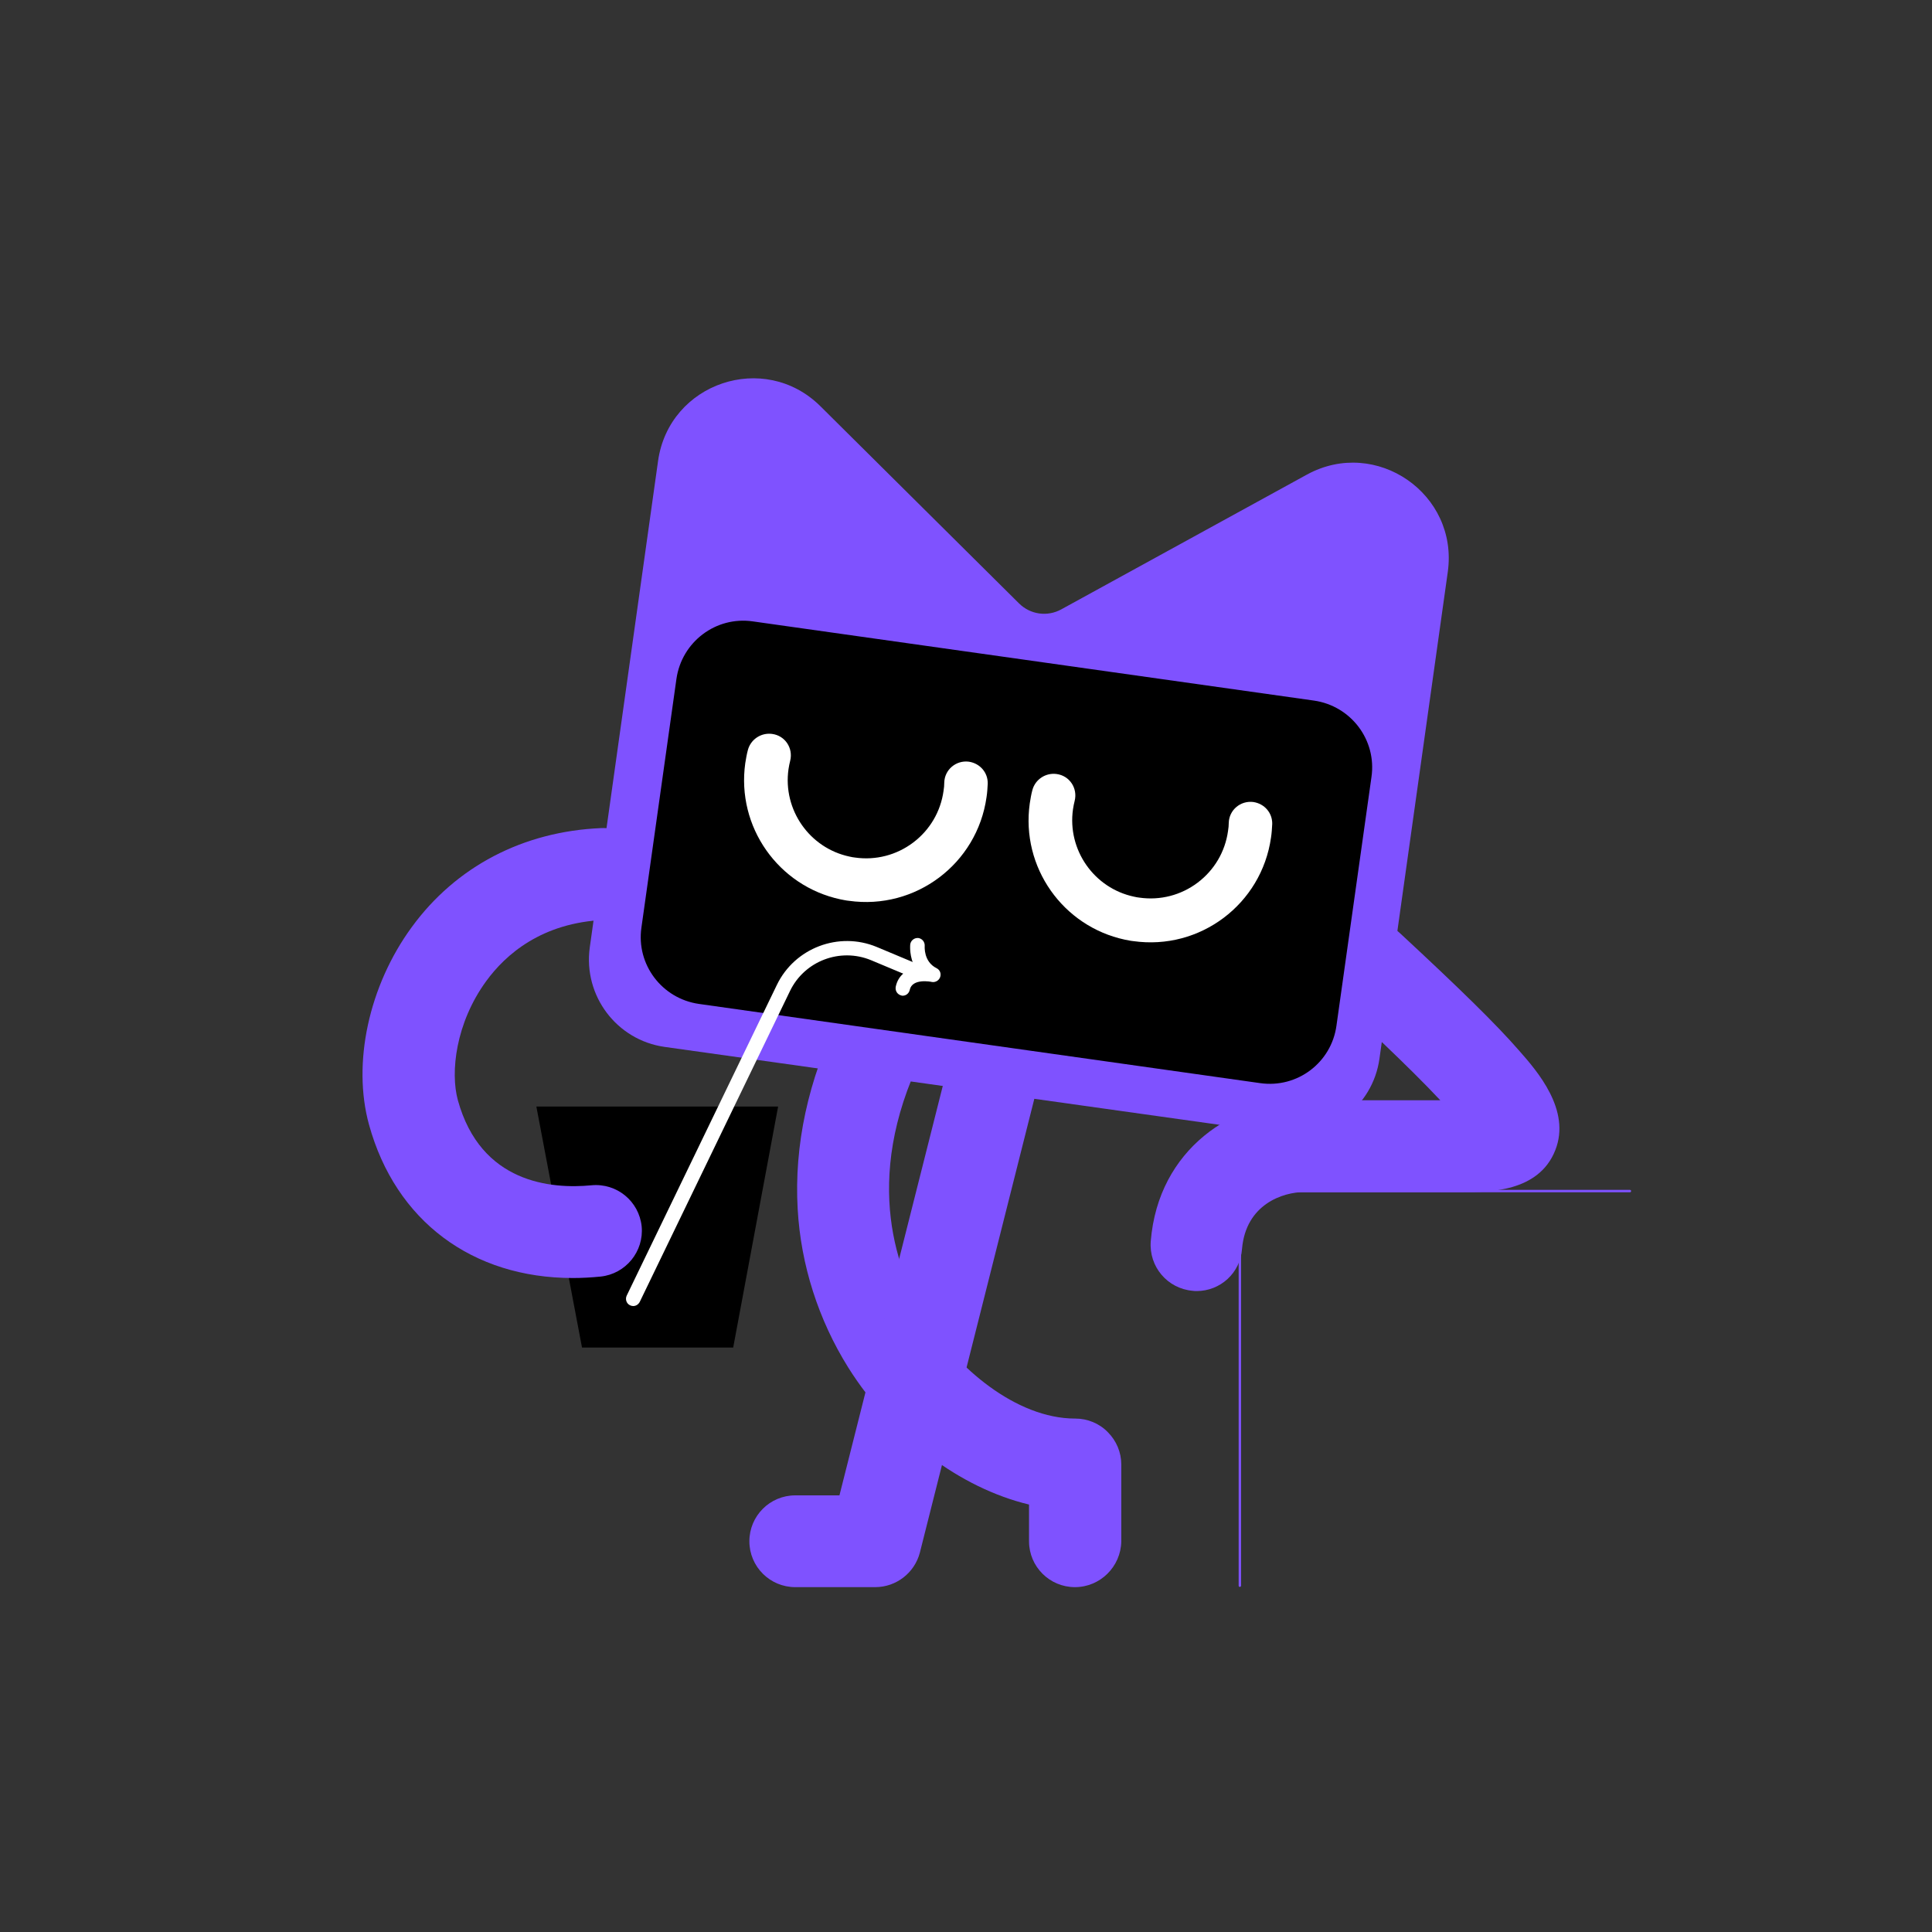 <?xml version="1.0" encoding="utf-8"?>
<!-- Generator: Adobe Illustrator 27.3.1, SVG Export Plug-In . SVG Version: 6.00 Build 0)  -->
<svg version="1.1" id="Layer_1" xmlns="http://www.w3.org/2000/svg" xmlns:xlink="http://www.w3.org/1999/xlink" x="0px" y="0px"
	 viewBox="0 0 800 800" style="enable-background:new 0 0 800 800;" xml:space="preserve">
<rect x="0" y="0" width="800" height="800" fill="#333333" stroke="none"/>
<style type="text/css">
	.st0{fill:#7F52FF;}
	.st1{fill:#FFFFFF;}
	.st2{fill:#FE2857;}
</style>
<g>
	<g>
		<path class="st0" d="M495.5,534.6c-0.5,0-1,0-1.6-0.1c-10.5-0.9-18.2-10-17.4-20.5c3.1-38.4,34.4-58.4,63.6-58.4h56.3
			c-13.3-14.2-33.9-33.3-42.5-41.2c-7.7-7.1-8.2-19.2-1-26.9c7.1-7.7,19.2-8.2,26.9-1c25,23.2,39.8,37.7,49.2,48.5
			c7.6,8.6,21.6,24.7,15,41.3c-6.9,17.5-27.9,17.3-38,17.3h-65.9c-8.8,0-24.2,5-25.8,23.5C513.6,527.1,505.3,534.6,495.5,534.6z"/>
	</g>
	<g>
		<path class="st0" d="M445.1,657.2c-10.5,0-19-8.5-19-19V623c-28.4-6.8-56.8-27.9-74.9-56.8c-12.3-19.7-19.6-42.4-20.9-65.6
			c-1.5-26.4,4.3-53.2,17.2-79.8c4.6-9.4,16-13.4,25.4-8.8c9.4,4.6,13.4,16,8.8,25.4c-25.2,51.9-9.7,90.3,1.8,108.7
			c12.5,19.9,37.1,41.3,61.7,41.3c0,0,0,0,0.1,0c5,0,9.9,2,13.4,5.6c3.6,3.6,5.6,8.4,5.6,13.4v31.9
			C464.1,648.7,455.6,657.2,445.1,657.2z"/>
	</g>
	<g>
		<path class="st0" d="M362.4,657.2h-33.1c-10.5,0-19-8.5-19-19s8.5-19,19-19h18.3l47.9-189.8c2.6-10.2,12.9-16.3,23.1-13.8
			s16.3,12.9,13.8,23.1l-51.5,204.2C378.7,651.3,371.1,657.2,362.4,657.2z"/>
	</g>
	<g>
		<polygon points="222.1,458.2 241,558 303.6,558 322.2,458.2 		"/>
	</g>
	<g>
		<path class="st0" d="M237.2,529.2c-41.6,0-73.4-23.6-84.4-63.5c-7-25.4-0.1-57.5,17.7-81.8c18.3-25.1,46.1-39.6,78.3-41
			c10.5-0.5,19.3,7.7,19.8,18.2s-7.7,19.3-18.2,19.8c-26.1,1.1-41.1,14.4-49.1,25.4c-12.6,17.3-14.9,37.7-11.7,49.3
			c9.5,34.4,38.7,36.8,55.3,35.2c10.5-1,19.7,6.6,20.8,17c1,10.4-6.6,19.7-17,20.8C244.7,529,240.9,529.2,237.2,529.2z"/>
	</g>
	<g>
		<g>
			<g>
				<g>
					<path class="st0" d="M275.2,433.5l255,35.8c19.9,2.8,38.2-11,41-30.9l28.3-201.6c4.5-32.3-29.7-55.9-58.3-40.3l-101.7,55.8
						c-5.8,3.2-12.9,2.2-17.6-2.5l-82.2-81.6c-23.2-23-62.6-9.7-67.2,22.6l-28.3,201.6C241.5,412.4,255.4,430.7,275.2,433.5z"/>
				</g>
				<g>
					<g>
						<path d="M521.8,448.5l-232.4-32.8c-15.3-2.2-26-16.3-23.8-31.6l14.5-103c2.2-15.3,16.3-26,31.6-23.8l232.4,32.8
							c15.3,2.2,26,16.3,23.8,31.6l-14.5,103C551.3,440,537.2,450.7,521.8,448.5z"/>
					</g>
				</g>
			</g>
		</g>
		<g>
			<g>
				<path class="st1" d="M508.5,344.1c-1.2,8.6-5.7,16.2-12.6,21.4c-6.9,5.2-15.5,7.4-24,6.2c-0.8-0.1-1.5-0.2-2.3-0.4c0,0,0,0,0,0
					c-16.6-3.5-27.7-19.4-25.3-36.2c0.2-1.2,0.4-2.4,0.7-3.5c1.3-5.2-2.1-10.4-7.5-11.1h0c-4.5-0.6-8.8,2.2-10,6.6
					c-0.5,1.8-0.8,3.7-1.1,5.6c-3.7,26.4,13.7,50.9,39.4,56.4c1.2,0.2,2.3,0.5,3.5,0.6c27.6,3.9,53.1-15.3,57-42.9
					c0.3-1.9,0.4-3.8,0.5-5.6c0.1-4.6-3.2-8.4-7.8-9.1l0,0c-5.3-0.7-10.1,3.3-10.2,8.7C508.8,341.7,508.7,342.9,508.5,344.1z"/>
			</g>
			<g>
				<path class="st1" d="M390.7,327.5c-1.2,8.6-5.7,16.2-12.6,21.4c-6.9,5.2-15.5,7.4-24,6.2c-0.8-0.1-1.5-0.2-2.3-0.4c0,0,0,0,0,0
					c-16.6-3.5-27.7-19.4-25.3-36.2c0.2-1.2,0.4-2.4,0.7-3.5c1.3-5.2-2.1-10.4-7.5-11.1h0c-4.5-0.6-8.8,2.2-10,6.6
					c-0.5,1.8-0.8,3.7-1.1,5.5c-3.7,26.4,13.7,50.9,39.4,56.4c1.2,0.2,2.3,0.5,3.5,0.6c27.6,3.9,53.1-15.3,57-42.9
					c0.3-1.9,0.4-3.8,0.5-5.6c0.1-4.6-3.2-8.4-7.8-9.1h0c-5.3-0.7-10.1,3.3-10.2,8.7C391,325.1,390.9,326.3,390.7,327.5z"/>
			</g>
		</g>
	</g>
	<g>
		<path class="st0" d="M513.4,657.1c-0.3,0-0.5-0.2-0.5-0.5V493.2c0-0.3,0.2-0.5,0.5-0.5h161.5c0.3,0,0.5,0.2,0.5,0.5
			s-0.2,0.5-0.5,0.5h-161v162.9C513.9,656.8,513.7,657.1,513.4,657.1z"/>
	</g>
	<g>
		<path class="st1" d="M373.8,412.3c-0.2,0-0.4,0-0.6-0.1c-1.6-0.4-2.6-1.9-2.3-3.6c1-4.8,4.5-7,8.1-7.9c-2.6-4.5-2.1-9.3-2.1-9.6
			c0.2-1.6,1.6-2.8,3.3-2.7c1.6,0.2,2.8,1.6,2.7,3.3c0,0.3-0.5,6.5,4.9,9.2c1.4,0.7,2,2.2,1.5,3.7c-0.5,1.4-2,2.3-3.5,2
			c-0.3-0.1-8.1-1.6-9.1,3.3C376.4,411.3,375.2,412.3,373.8,412.3z"/>
	</g>
	<g>
		<path class="st1" d="M262.2,540.8c-0.4,0-0.9-0.1-1.3-0.3c-1.5-0.7-2.1-2.5-1.4-4l62.2-128.7c7.4-15.3,25.6-22.2,41.3-15.7l16,6.7
			c1.5,0.6,2.3,2.4,1.6,3.9s-2.4,2.3-3.9,1.6l-16-6.7c-12.8-5.3-27.6,0.3-33.6,12.8l-62.2,128.7
			C264.3,540.2,263.3,540.8,262.2,540.8z"/>
	</g>
</g>
</svg>
